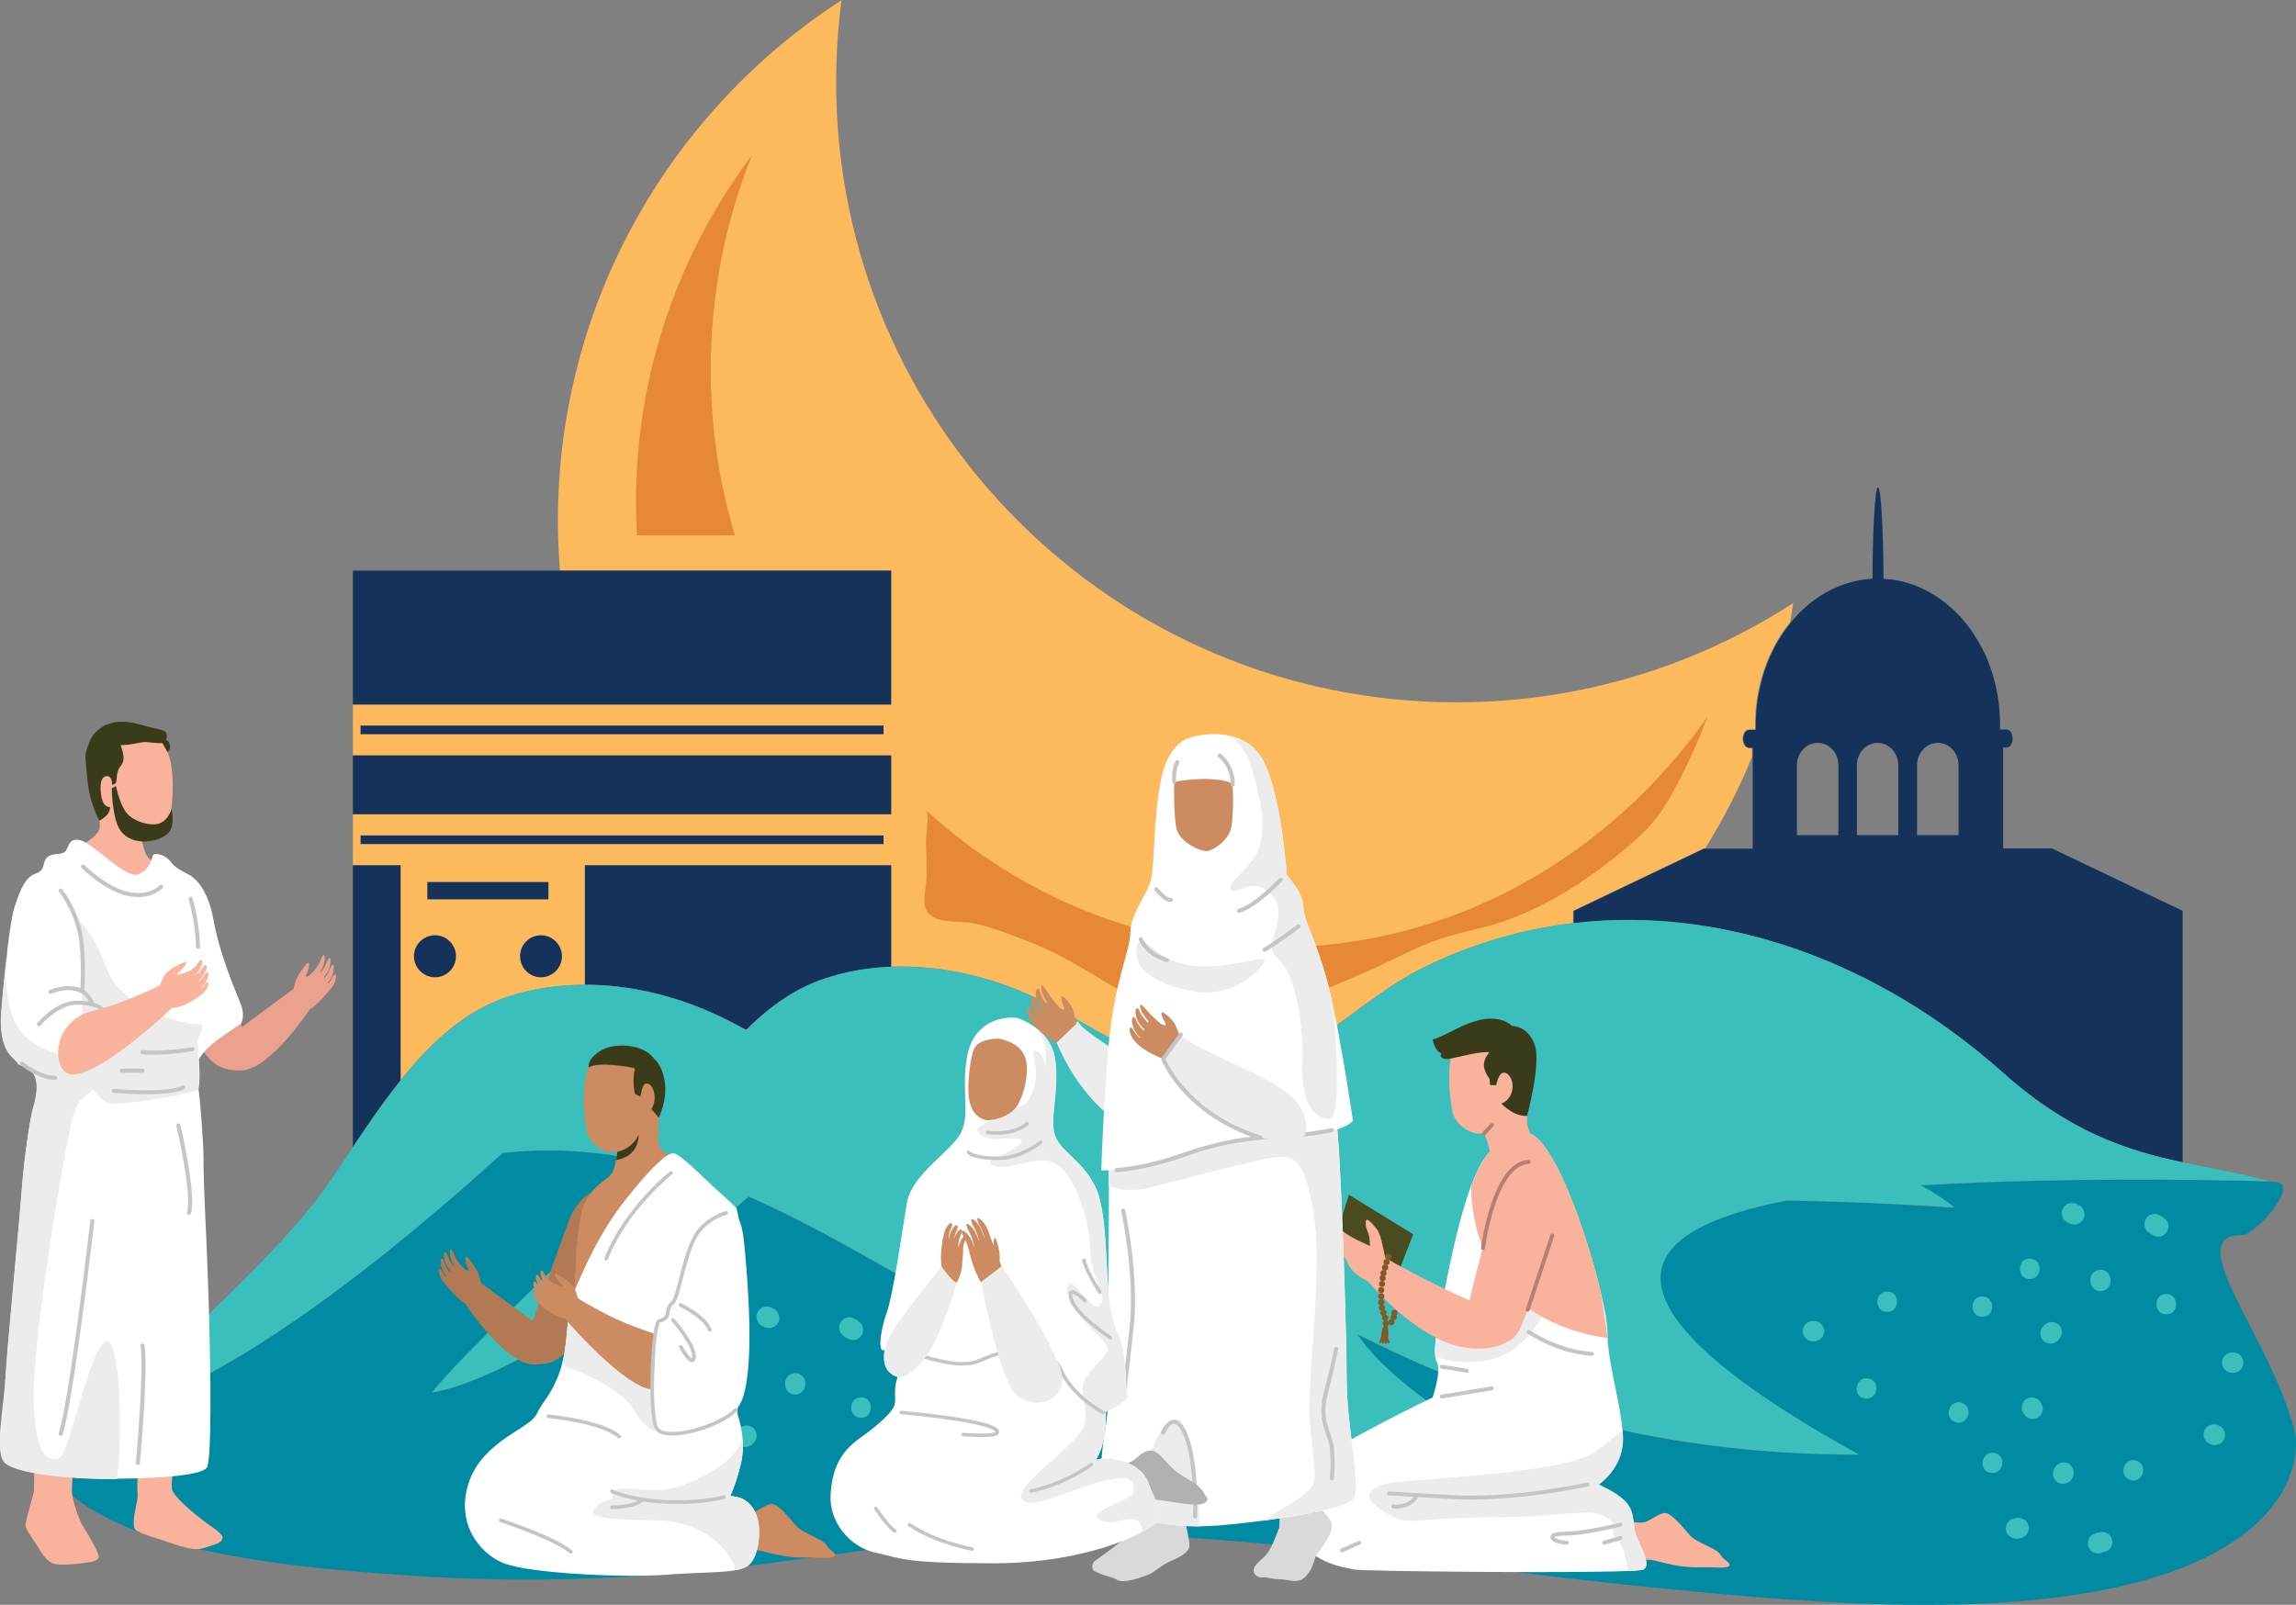 <?xml version="1.0" encoding="UTF-8"?>
<svg id="Layer_1" data-name="Layer 1" xmlns="http://www.w3.org/2000/svg" viewBox="0 0 169.89 118.77">
  <rect x="0" y="0" width="169.89" height="118.77" fill="#808080" stroke="none"/>
  <defs>
    <style>
      .cls-1 {
        fill: #cc8b60;
      }

      .cls-1, .cls-2, .cls-3, .cls-4, .cls-5, .cls-6, .cls-7, .cls-8, .cls-9, .cls-10, .cls-11, .cls-12, .cls-13, .cls-14, .cls-15, .cls-16 {
        stroke-width: 0px;
      }

      .cls-2 {
        fill: #f9b29b;
      }

      .cls-3 {
        fill: #4a4c20;
      }

      .cls-4 {
        fill: #825b24;
      }

      .cls-17 {
        stroke-width: .27px;
      }

      .cls-17, .cls-18, .cls-19, .cls-20, .cls-21 {
        fill: none;
        stroke-linecap: round;
        stroke-linejoin: round;
      }

      .cls-17, .cls-19, .cls-20, .cls-21 {
        stroke: #c5c5c4;
      }

      .cls-5 {
        fill: #fcba5d;
      }

      .cls-6 {
        fill: #008ba3;
      }

      .cls-7 {
        fill: #ececec;
      }

      .cls-18 {
        stroke: #b77e72;
      }

      .cls-18, .cls-20 {
        stroke-width: .29px;
      }

      .cls-8 {
        fill: #e68934;
      }

      .cls-19 {
        stroke-width: .26px;
      }

      .cls-9 {
        fill: #fff;
      }

      .cls-10 {
        fill: #3abfbd;
      }

      .cls-11 {
        fill: #15335a;
      }

      .cls-12 {
        fill: #b2b1b0;
      }

      .cls-21 {
        stroke-width: .3px;
      }

      .cls-13 {
        fill: #eaa28f;
      }

      .cls-14 {
        fill: #b27a54;
      }

      .cls-15 {
        fill: #3a3b18;
      }

      .cls-16 {
        fill: #dad9d9;
      }
    </style>
  </defs>
  <g>
    <g>
      <path class="cls-5" d="M29.64,79.95c2.26-2.82,4.77-5.15,7.95-6.19,1.83-.6,3.75-.88,5.69-.87v-8.85h22.66v7.51c3.65-.14,7.4.73,10.73,2.32,4.87,2.31,9.2,6.06,14.58,5.51,5.3-.53,9.17-5.33,13.97-7.72,3.62-1.8,7.38-2.89,11.18-3.34v-.91l9.65-4.61h.12c1.34-2.15,2.5-4.41,3.47-6.77v-.69h-.25c-.25,0-.45-.3-.45-.67s.2-.67.45-.67h.48c0-.13,0-.25,0-.38,0-.19,0-.38.01-.56v-.11c.03-.53.09-1.05.18-1.56h0c.14-.8.36-1.57.64-2.29.18-.45.38-.89.6-1.31h0c.06-.12.13-.23.19-.35h0s0,0,0,0c.23-.39.48-.77.76-1.12l.02-.03c.06-.08.13-.16.19-.24.08-.47.16-.94.22-1.41-7.17,4.64-15.73,7.34-24.91,7.34-25.35,0-45.9-20.55-45.9-45.9,0-2.06.14-4.08.4-6.07-12.63,8.18-20.99,22.39-20.99,38.56,0,1.24.06,2.46.16,3.67h24.49v9.9H26.11v3.77h39.83v4.35H26.11v3.78h3.53v15.92Z"/>
      <g>
        <path class="cls-11" d="M26.11,84.89c1.14-1.71,2.3-3.4,3.53-4.93v-15.92h-3.53v20.85Z"/>
        <polygon class="cls-11" points="26.11 42.23 26.11 52.14 65.94 52.14 65.94 42.23 41.46 42.23 26.11 42.23"/>
        <rect class="cls-11" x="26.11" y="55.91" width="39.83" height="4.35"/>
        <path class="cls-11" d="M43.28,72.88c3.4,0,6.85.86,9.94,2.33.68.32,1.33.67,1.98,1.02,1.72-1.72,3.62-3.09,5.85-3.82,1.58-.52,3.23-.8,4.89-.86v-7.51h-22.66v8.85Z"/>
        <path class="cls-11" d="M151.81,62.79h-3.59v-7.46h.25c.25,0,.45-.3.45-.67s-.2-.67-.45-.67h-.48c0-.13,0-.25,0-.38,0-.24,0-.48-.02-.72-.07-1.3-.34-2.54-.76-3.67h0c-.17-.47-.37-.91-.6-1.34h0c-.21-.39-.44-.77-.68-1.13h0c-.55-.8-1.19-1.49-1.91-2.07h0c-.7-.57-1.46-1.01-2.27-1.33h0l-.07-.03h0c-.09-.03-.18-.07-.27-.1h-.03c-.15-.06-.3-.1-.46-.14l-.12-.03c-.07-.02-.14-.03-.2-.05-.08-.02-.16-.03-.24-.05-.06-.01-.12-.02-.17-.03-.1-.02-.21-.03-.31-.04h-.12c-.13-.03-.26-.04-.39-.05-.02-3.78-.19-6.76-.41-6.76s-.39,2.98-.41,6.76c-.14,0-.27.02-.4.03l-.14.02c-.09.01-.17.02-.26.04-.06,0-.12.02-.17.03-.07.01-.14.03-.21.04-.06.01-.13.03-.19.04l-.11.03c-.17.04-.34.09-.51.15l-.07.02c-.09.03-.19.07-.28.1l-.07.03c-.1.04-.19.08-.29.12h0c-.52.23-1.03.51-1.5.85h0c-.43.3-.83.65-1.21,1.03l-.02.02c-.09.09-.17.18-.25.27l-.04.04c-.08.09-.16.18-.24.28l-.03.04s-.03.04-.04.05c-.07.08-.13.16-.19.24l-.02.03c-.27.35-.52.73-.76,1.12h0c-.07.12-.13.23-.19.35h0c-.23.42-.43.85-.6,1.31-.28.72-.49,1.49-.64,2.29h0c-.09.51-.15,1.03-.18,1.56v.11c-.02.19-.02.37-.02.56,0,.13,0,.25,0,.38h-.48c-.25,0-.45.3-.45.67s.2.67.45.67h.25v7.46h-3.6l-9.65,4.61v.91c11.16-1.32,22.64,2.92,31.75,11.04,4.98,4.44,9.16,5.77,13.31,6.66v-18.62l-9.65-4.61ZM136.03,61.81h-3.07v-5.17c0-.92.69-1.66,1.54-1.66s1.53.74,1.53,1.66v5.17ZM140.47,61.81h-3.07v-5.17c0-.92.69-1.66,1.53-1.66s1.53.74,1.53,1.66v5.17ZM144.92,61.81h-3.07v-5.17c0-.92.69-1.66,1.54-1.66s1.53.74,1.53,1.66v5.17Z"/>
      </g>
      <path class="cls-6" d="M165.97,91.41c.79.02,4.39-3.84,2.36-3.94-.09,0-.18-.01-.27-.02,0,0,0,0,0,0,0,0-13.68-.45-25.99.29.84.43,1.68.96,2.53,1.65,0,0-5.36-.4-12.39-.53-11.1,2.12-15.62,7.22,5.31,18.81-16.02,0-27.53-4.11-37.13-8.93,1.77,2.67,6.02,6.04,13.67,10.28-29.38.01-43.61-13.85-58.66-20.45-16.63,14.04-23.44,14.48-23.44,14.48,4.17-4.99,12.21-11.52,15.9-16.98l.04-.06c-3.37-.78-6.89-1.08-10.72-.67-20.45,18.54-28.67,19.07-28.67,19.07.38-.45.79-.92,1.23-1.39-.03.01-.06.03-.09.04-2.43,1.02-7.37,2.65-6.28,5.18,1.12,2.6,4.77,4.49,8.05,5.52,5.9,1.84,12.73,2.43,19.07,2.86,8.91.61,17.73.22,26.52-.94,8.38-1.11,16.53-2.45,25.11-2.17,13.21.43,26.32,2.57,39.39,3.9,6.9.7,13.94,1.36,20.93,1.37,26.94,0,27.93-10.51,27.34-12.88-1.73-6.92-8.61-14.61-3.81-14.49Z"/>
      <path class="cls-10" d="M168.07,87.46s0,0,0,0c-2.26-.62-4.42-.97-6.59-1.44-4.15-.9-8.33-2.22-13.31-6.66-9.11-8.13-20.59-12.36-31.75-11.04-3.8.45-7.56,1.54-11.18,3.34-4.8,2.39-8.67,7.18-13.97,7.72-5.38.54-9.71-3.2-14.58-5.51-3.33-1.58-7.08-2.46-10.73-2.32-1.67.06-3.32.34-4.89.86-2.23.73-4.13,2.1-5.85,3.82-.65-.35-1.3-.7-1.98-1.02-3.09-1.47-6.54-2.33-9.94-2.33-1.94,0-3.86.27-5.69.87-3.17,1.05-5.69,3.37-7.95,6.19-1.23,1.54-2.39,3.22-3.53,4.93-.57.85-1.13,1.7-1.7,2.54-3.35,4.98-10.3,10.82-14.67,15.59-.43.47-.85.94-1.23,1.39,0,0,8.23-.53,28.67-19.07,3.83-.41,7.36-.11,10.72.67l-.04.06c-3.68,5.47-11.73,11.99-15.9,16.98,0,0,6.81-.44,23.44-14.48,15.04,6.6,29.27,20.46,58.66,20.45-7.65-4.24-11.9-7.61-13.67-10.28,9.6,4.82,21.11,8.94,37.13,8.93-20.93-11.58-16.41-16.68-5.31-18.81,7.03.12,12.39.53,12.39.53-.85-.69-1.69-1.22-2.53-1.65,12.31-.73,25.99-.29,25.99-.29Z"/>
    </g>
    <path class="cls-8" d="M54.38,39.62c-1.16-3.88-1.79-7.98-1.79-12.24,0-5.62,1.08-10.98,3.05-15.89-5.38,7.15-8.58,16.04-8.58,25.68,0,.82.03,1.64.07,2.45h7.24Z"/>
    <path class="cls-8" d="M94.39,70.14c-9.87,0-18.89-3.83-25.86-10.16.24.22-.03,2.05-.02,2.35.02.87.08,1.73.05,2.6-.02.66-.29,1.65-.08,2.28.42,1.26,2.48.9,3.5,1.11,1.46.3,2.92.9,4.32,1.44,1.65.64,3.24,1.57,4.77,2.48,3.33,2,6.49,3.98,10.44,3.07,3.39-.78,7-2.21,10.2-3.66,1.64-.75,3.23-1.63,4.94-2.19,1.59-.52,3.23-.77,4.81-1.34,3.33-1.21,6.33-3.19,9.07-5.53,1.45-1.23,2.31-2.22,3.22-3.9.99-1.81,1.86-3.68,2.59-5.63-7.3,10.36-18.89,17.06-31.95,17.06Z"/>
    <path class="cls-11" d="M41.58,70.77c0,.86-.7,1.56-1.55,1.56s-1.55-.7-1.55-1.56.7-1.55,1.55-1.55,1.55.7,1.55,1.55Z"/>
    <path class="cls-11" d="M33.74,70.77c0,.86-.7,1.56-1.55,1.56s-1.56-.7-1.56-1.56.7-1.55,1.56-1.55,1.55.7,1.55,1.55Z"/>
    <rect class="cls-11" x="31.62" y="65.28" width="8.96" height="1.28"/>
    <rect class="cls-11" x="26.68" y="61.83" width="38.7" height=".64"/>
    <rect class="cls-11" x="26.68" y="53.7" width="38.7" height=".64"/>
    <path class="cls-10" d="M150.19,94.66c.97,0,.97-1.51,0-1.51s-.97,1.51,0,1.51Z"/>
    <path class="cls-10" d="M155.42,95.56c.41,0,.75-.34.75-.75v-.09c0-.41-.34-.75-.75-.75s-.75.34-.75.75v.09c0,.41.34.75.75.75Z"/>
    <path class="cls-10" d="M152.35,99.13c.29-.29.29-.77,0-1.07-.29-.29-.77-.29-1.07,0l-.09.09c-.29.29-.29.78,0,1.07.29.29.78.29,1.07,0l.09-.09Z"/>
    <path class="cls-10" d="M139.64,95.59c-.97,0-.97,1.51,0,1.51s.97-1.51,0-1.51Z"/>
    <path class="cls-10" d="M146.68,95.95c-.97,0-.97,1.51,0,1.51s.97-1.51,0-1.51Z"/>
    <path class="cls-10" d="M160.29,95.77c-.97,0-.97,1.51,0,1.51s.97-1.51,0-1.51Z"/>
    <path class="cls-10" d="M165.25,100.1h-.09c-.41,0-.75.34-.75.75s.34.75.75.75h.09c.41,0,.75-.34.75-.75s-.34-.75-.75-.75Z"/>
    <path class="cls-10" d="M160.23,91.3c.28-.27.31-.8,0-1.06-.07-.06-.15-.12-.23-.18-.05-.03-.2-.14-.04,0-.31-.27-.76-.31-1.07,0-.27.27-.31.8,0,1.07.07.06.15.12.23.18.05.03.2.14.04,0,.31.27.76.31,1.06,0Z"/>
    <path class="cls-10" d="M153.78,89.18c-.08-.06-.17-.1-.27-.12-.21-.03-.39-.04-.58.08-.17.1-.29.26-.35.45-.09.33.09.79.44.9.08.06.17.1.27.12.21.03.39.04.58-.08.17-.1.29-.26.35-.45.09-.33-.09-.79-.44-.9Z"/>
    <path class="cls-10" d="M76.9,105.43h-.09c-.41,0-.75.34-.75.75s.34.75.75.75h.09c.41,0,.75-.34.75-.75s-.34-.75-.75-.75Z"/>
    <path class="cls-10" d="M53.61,100.81c-.97,0-.97,1.51,0,1.51s.97-1.51,0-1.51Z"/>
    <path class="cls-10" d="M58.84,101.62c-.41,0-.75.34-.75.75v.09c0,.41.34.75.75.75s.75-.34.75-.75v-.09c0-.41-.34-.75-.75-.75Z"/>
    <path class="cls-10" d="M54.7,105.72l-.09.09c-.29.29-.29.78,0,1.07.29.29.78.29,1.07,0l.09-.09c.29-.29.29-.77,0-1.07s-.78-.29-1.07,0Z"/>
    <path class="cls-10" d="M43.06,103.24c-.97,0-.97,1.51,0,1.51s.97-1.51,0-1.51Z"/>
    <path class="cls-10" d="M50.09,103.6c-.97,0-.97,1.51,0,1.51s.97-1.51,0-1.51Z"/>
    <path class="cls-10" d="M63.71,103.42c-.97,0-.97,1.51,0,1.51s.97-1.51,0-1.51Z"/>
    <path class="cls-10" d="M68.67,107.75h-.09c-.41,0-.75.34-.75.75s.34.75.75.75h.09c.41,0,.75-.34.75-.75s-.34-.75-.75-.75Z"/>
    <path class="cls-10" d="M63.65,98.95c.28-.27.31-.8,0-1.06-.07-.06-.15-.12-.23-.18-.05-.03-.2-.14-.04,0-.31-.27-.76-.31-1.07,0-.28.28-.31.8,0,1.07.07.06.15.12.23.18.04.03.2.14.04,0,.31.27.76.31,1.06,0Z"/>
    <path class="cls-10" d="M57.2,96.84c-.08-.06-.17-.1-.27-.12-.21-.03-.39-.04-.58.08-.17.1-.29.26-.35.45-.09.33.09.79.44.9.08.06.17.1.27.12.21.03.39.04.58-.08.17-.1.29-.26.35-.45.09-.33-.09-.79-.44-.9Z"/>
    <path class="cls-10" d="M134.23,97.77h-.09c-.41,0-.75.34-.75.75s.34.75.75.75h.09c.41,0,.75-.34.75-.75s-.34-.75-.75-.75Z"/>
    <path class="cls-10" d="M147.66,107.55c-.93-.29-1.38,1.14-.46,1.44.93.29,1.38-1.14.46-1.44Z"/>
    <path class="cls-10" d="M152.92,108.27c-.39-.12-.82.1-.95.49l-.03.09c-.12.39.1.82.49.94.39.12.82-.1.95-.49l.03-.09c.12-.39-.1-.82-.49-.95Z"/>
    <path class="cls-10" d="M151.01,103.82c-.19-.36-.65-.51-1.01-.32-.37.19-.51.65-.32,1.01l.06.11c.19.36.65.51,1.01.32.36-.19.51-.65.32-1.01l-.06-.11Z"/>
    <path class="cls-10" d="M138.34,102.04c-.93-.29-1.38,1.14-.46,1.44.93.29,1.38-1.14.46-1.44Z"/>
    <path class="cls-10" d="M145.15,103.82c-.93-.29-1.38,1.14-.45,1.44.93.29,1.38-1.14.45-1.44Z"/>
    <path class="cls-10" d="M158.08,108.1c-.93-.29-1.38,1.14-.45,1.44.92.29,1.38-1.14.45-1.44Z"/>
    <path class="cls-10" d="M164.11,105.48l-.08-.03c-.39-.12-.82.1-.95.49-.12.39.1.82.49.95l.09.03c.39.12.82-.1.95-.49.12-.39-.1-.82-.49-.95Z"/>
    <path class="cls-10" d="M155.2,113.46c.19-.08.01-.03-.04-.01-.09.03-.18.06-.27.1-.38.16-.5.67-.32,1.02.2.38.64.49,1.02.32-.19.08-.01.02.04,0,.09-.03.18-.06.27-.1.38-.16.5-.67.32-1.01-.2-.38-.64-.49-1.01-.32Z"/>
    <path class="cls-10" d="M149.4,112.34c-.1-.02-.2,0-.29.03-.37,0-.68.38-.69.73,0,.2.06.39.19.53.15.16.32.21.53.25.1.02.19,0,.29-.03.37,0,.68-.38.69-.73,0-.2-.06-.39-.19-.53-.15-.16-.32-.21-.53-.25Z"/>
    <path class="cls-10" d="M84.66,108.88l-.09-.03c-.39-.12-.82.1-.95.49-.12.39.1.82.49.95l.09.03c.39.12.82-.1.95-.49.12-.39-.1-.82-.49-.95Z"/>
  </g>
  <g>
    <path class="cls-1" d="M53.87,111.88c.07,0,1.28.18,1.69.11.42-.07,1.03-.64,1.52-.68.48-.04,1.32,1.03,1.83,1.61.51.57,1.96.97,2.22,1.41.26.44.68.55.68.77,0,.22-.66.22-1.28.18-.62-.04-1.54.09-2.84-.18-1.3-.26-1.36-.37-1.83-.37h-1.39s-.62-2.84-.62-2.84Z"/>
    <path class="cls-14" d="M32.5,93.88c.08-.02.17.1.3.37.05.09.12.2.19.29l.05-.07c-.08-.08-.21-.25-.31-.5-.14-.36-.15-.79-.06-.81.09-.02.17.13.28.43.07.19.22.41.32.55l.07-.1s-.23-.21-.37-.56c-.14-.36-.15-.79-.06-.81s.17.13.28.43c.08.22.28.5.37.62l.05-.07c-.07-.09-.15-.22-.21-.38-.14-.36-.15-.79-.06-.81.09-.02.17.13.28.43.11.3.43.69.43.69.16.17.36.37.39.39.06.04.36.22.17-.15-.2-.37-.21-.84-.09-.8.12.03.66.75.84,1.16.11.25.19.56.23.77l3.82,2.82s2.11-5.9,2.69-7.44c.57-1.54,1.63-2.06,1.63-2.06,0,0-.04,8.7-.83,10.15s-1.35,2.65-3.48,2.56c-2.12-.09-5.03-4.53-5.03-4.53-.58-.29-1.62-1.62-1.62-1.62h0c-.05-.06-.1-.14-.14-.22-.16-.32-.21-.71-.13-.74Z"/>
    <path class="cls-1" d="M49.34,85.41s-.56-.3-.63-.83.36-5.28-.5-6.14-2.18-1.06-3.83-.36c-1.65.69-1.16,4.69-.96,5.65.2.96,1.39,1.72,2.25,1.52,0,0-.1,1.35-.56,1.78-.46.43-1.28.79-1.91,2.15-.63,1.35-.7,6.77-.7,6.77,0,0,3.87-7.78,7.26-10.08.14-.1-.43-.45-.43-.45Z"/>
    <path class="cls-9" d="M37.35,115.72c1.88.73,8.85,1.06,11.89.83,2.35-.18,4.1-.14,5.19-.34.32-.06.58-.14.79-.25.92-.5,1.09-2.51.86-3.47-.23-.96-.73-1.32-1.06-1.52-.33-.2-.99-.26-.99-.26,0,0,.4-.76.79-2.38.15-.62.17-1.24.13-1.79-.06-.88-.28-1.59-.36-1.81-.13-.36.63-8.52.43-11.39-.2-2.87-.53-3.93-.53-3.93,0,0-.59-.59-1.49-1.39-.89-.79-2.77-2.74-3.21-2.67-.45.06-1.34.73-3.42,3.33-2.08,2.61-3.2,5.35-3.86,6.84-.21.47-.33,1.05-.41,1.69-.16,1.17-.19,2.53-.5,3.7-.04.18-.1.35-.15.52-.66,1.88-1.25,2.18-1.75,3.24-.49,1.06-3.93,1.95-4.99,4.99-1.05,3.04.76,5.35,2.64,6.07Z"/>
    <path class="cls-7" d="M41.6,100.91c.18.17.4.31.65.39,1.44.48,3.96,1.72,4.8,3.26.84,1.54,2.16,1.57,2.16,1.57-1.01-.76-.94-4.21-.94-4.21l-6.17-4.71c-.16,1.17-.19,2.53-.5,3.7Z"/>
    <path class="cls-1" d="M39.78,96.39c-.18-.22-.34-.52-.35-.7,0-.24.14-.2.26.06.05.1.14.2.23.28v-.03c-.23-.25-.46-.74-.45-.99,0-.27.18-.22.3.09.06.16.22.33.35.46v-.03c-.24-.25-.48-.76-.47-1.01,0-.27.18-.22.3.09.06.16.23.34.38.48v-.03c-.19-.27-.35-.65-.34-.86,0-.27.18-.22.3.09.07.18.26.37.41.51.1.07.24.16.45.26.5.23.62.22.32-.08-.3-.3-.48-.72-.34-.7.13.02,1.15.62,1.36,1.04.12.23.21.54.27.76.27.18.86.54,2.11,1.19,1.9.99,4.4,1.7,4.4,1.7,0,0,.77,4.53-1.5,3.76-1.96-.67-5.17-4.21-6.02-5.19-.02,0-.04,0-.05,0-.74-.12-1.46-.72-1.76-1.01-.05-.04-.1-.09-.15-.15,0,0,0,0,0,0h0Z"/>
    <path class="cls-7" d="M48.63,112.52c3.41.07,5.42,2.19,5.8,3.69.32-.06.58-.14.79-.25.92-.5,1.09-2.51.86-3.47-.23-.96-.73-1.32-1.06-1.52-.33-.2-.99-.26-.99-.26,0,0,.4-.76.79-2.38.15-.62.17-1.24.13-1.79-.29.72-.92,1.56-2.22,2.33-3.08,1.81-4.62,1.41-5.94,1.32-1.32-.09-1.64.21-1.5.59.14.38-.57.05-1.23.79-.66.74.39.87,4.58.96Z"/>
    <path class="cls-17" d="M53.56,110.8s-1.51.46-4.17.36-4.11-.79-4.11-.79"/>
    <path class="cls-17" d="M45.28,111.56s1.7,0,2.25-.58"/>
    <path class="cls-17" d="M37.05,112.52s4.01,1.32,5.19,2.33"/>
    <path class="cls-17" d="M40.58,104.82s3.92.36,5.24,1.5"/>
    <path class="cls-17" d="M49.65,86.81s-3.35,2.65-4.8,6.35"/>
    <path class="cls-9" d="M54.06,89.77s-1.92.4-3.04,2.38-1.02,3.67-1.24,4.26-.28.63-.28,1.02-.53.17-.83.4c-.3.23-.4,7.53-.13,8.25.26.73,4.74-.33,6.03-1.88,1.3-1.55.84-8.12.64-10.57-.2-2.44-.3-3.7-1.16-3.86Z"/>
    <path class="cls-17" d="M53.74,89.77s-1.49.35-2.3,1.75c-.81,1.4-1.28,4.65-1.66,4.89-.38.24-.39.92-.39.92,0,0-.13.34-.61.43-.48.09-.79,6.92-.19,7.95s4.64-.09,5.84-1.36"/>
    <path class="cls-17" d="M49.79,97.69s1.63,1.85,1.56,2.73c-.07.88-.97-.73-.97-.73"/>
    <path class="cls-17" d="M50.35,96.58s1.8.85,2.16,1.84"/>
    <path class="cls-15" d="M48.41,78.38s.58.38.78,1.7-.44,2.64-.44,2.64l-.55-.63s.31-.45.23-1.04c-.08-.59-.33-.89-.63-.86-.3.03-.41.97-.41.97l-.41-.2s-.23-.96,0-1.88c0,0-.33-.15-1.69-.26-1.36-.12-1.72.18-1.72.18,0,0-.18-.54.81-1.2s3.22-.59,4.04.58Z"/>
    <path class="cls-15" d="M47.25,83.98s-.34.97-1.57,1.27l-.08.6s1.64-.16,1.66-1.87Z"/>
  </g>
  <g>
    <path class="cls-2" d="M12.89,107.81s-.23,1.88-.17,2.38c.07.5,1.29,1.53,2.11,2.19.83.65,1.22.82,1.52,1.18.3.36-.07.63-.4.73-.33.1-.93.36-1.37.36s-1.06-.13-1.88-.43c-.81-.3-2.23-.66-2.66-.99-.43-.33.21-2.27.15-2.62s0-1.74,0-1.74l2.69-1.06Z"/>
    <path class="cls-2" d="M5.45,107.68s-.13,2.15-.13,2.71.53,2.15.83,2.58c.3.43,1.22,2.05,1.16,2.28-.07.23-.43.33-.63.36-.2.03-1.65.26-2.48.17-.83-.1-1.22-1.09-1.59-1.59-.36-.5-.73-1.12-.73-1.32,0-.2.63-2.45.63-2.45l.03-2.35,2.91-.4Z"/>
    <path class="cls-13" d="M24.81,72.12c-.08-.02-.17.1-.3.37-.05.09-.12.2-.19.29l-.05-.07c.08-.08.21-.25.31-.5.14-.36.15-.79.06-.81-.09-.02-.17.13-.28.43-.07.19-.22.41-.32.55l-.07-.1s.23-.21.37-.56c.14-.36.15-.79.06-.81-.09-.02-.17.13-.28.43-.08.22-.28.5-.37.62l-.05-.07c.07-.09.15-.22.21-.38.14-.36.15-.79.06-.81-.09-.02-.17.13-.28.43-.11.3-.43.69-.43.69-.16.17-.36.37-.39.39-.06.04-.37.22-.17-.15.2-.37.21-.84.09-.8-.12.03-.66.75-.84,1.16-.11.25-.19.56-.23.77l-3.82,2.82s-2.11-5.9-2.69-7.45c-.57-1.54-1.63-2.06-1.63-2.06,0,0,.04,8.71.83,10.16.79,1.45,1.35,2.65,3.48,2.56s5.04-4.53,5.04-4.53c.58-.29,1.63-1.62,1.63-1.62h0c.05-.06.1-.14.14-.22.16-.32.21-.71.13-.74Z"/>
    <path class="cls-9" d="M14.25,64.94s1.1.6,1.56,3.2c.47,2.6,1.66,5.29,2.01,6.19s0,1.45,0,1.45c0,0-.6.36-1.71,1.17-1.11.8-1.41,1.5-1.41,1.5,0,0-.98-12.93-.45-13.52Z"/>
    <path class="cls-2" d="M6.34,62.37s1-.59,1.04-1.12c.05-.53-.54-5.27.28-6.16.83-.89,2.14-1.13,3.82-.49,1.67.64,1.32,4.65,1.15,5.61-.17.96-1.33,1.76-2.19,1.6,0,0,.15,1.35.62,1.76.48.41,1.31.75,1.98,2.08.68,1.33.93,6.75.93,6.75,0,0-11.09,1.26-11.09-2.84,0-2.73,3.45-7.18,3.45-7.18Z"/>
    <path class="cls-9" d="M.4,108.27c.86.73,4.43,1.19,8,1.17.09,0,.18,0,.27,0,3.45-.03,6.33-.27,6.65-.85.33-.6.31-6.52.09-13.22-.16-4.79-.35-7.14-.35-9.65,0-1.18-.27-4.55-.37-5.1.24-1.56-.19-3.34.02-3.78.07-.14.19-.44.32-.83.29-.85.66-2.11.78-2.9.18-1.15-.93-6.72-1.19-7.53-.27-.81-.64-.81-.84-.95-.2-.13-.79-.35-1.14-.84-.35-.48-1.13-.74-1.34-.48,0,0-.19,1.13-1.12,1.41-.93.29-3.27-2.29-4.22-2.53-.95-.24-.84.6-1.17.86-.33.26-.84.02-1.28.39-.44.38-.07.93-.86,1.21-.79.29-1.14,1.14-1.59,2.53-.16.5-.33,1.63-.49,2.89,0,0-.02.11-.04.31,0,.03,0,.05,0,.08,0,.03,0,.06,0,.09-.25,2.11-.44,4.43-.45,4.81-.06,2.74,1.13,2.94,1.26,3.36.08.26,2.08,0,1.13,3.25-.2.57-.66,3.59-.83,5.88-.27,3.57-1.15,12.29-1.22,14.21-.06,1.92-.86,5.48,0,6.21Z"/>
    <path class="cls-7" d="M.4,102.07c.07-1.92.95-10.64,1.22-14.21.17-2.29.64-5.31.83-5.88.96-3.25-1.04-2.99-1.13-3.25-.13-.42-1.32-.61-1.26-3.36,0-.38.2-2.7.45-4.81-.11,1.18-.26,4.29,1.1,5.87,1.22,1.43,3.15,1.67,4.31,1.93.15-2.58.42-8.87-.4-10.59,0,0,1.37,1.06,2.38,3.94,1.01,2.87,5.73,4.18,6.74,4.09.15-.01.27.07.36.23-.13.39-.25.69-.32.83-.22.43.22,2.21-.02,3.78-.66.36-6.19,1.3-6.76.97-.24-.14-.66-.55-1.05-.97,0,.01-.02.02-.03.03-.76.8-1.07.34-1.64,2.91-.57,2.58-2.75,15.27-2.68,19.96.07,4.69,1.32,4.69,1.98,4.3.66-.4,2.2-8.26,3.41-8.59.92-.25,1.26,6.37.76,10.22-.09,0-.18,0-.27,0-3.57.02-7.14-.44-8-1.17-.86-.73-.06-4.29,0-6.21Z"/>
    <path class="cls-15" d="M12.02,54.98s0,.05-.59,0c-.59-.05-.59-.12-1.27.02-.68.14-.96.14-1.24.14,0,0,.3.73.2,1.16s-.31.38-.43.89.05.84-.4.89c0,0,.05-.64-.39-.64s-.55.69-.39,1.55c.17.86.64.73.64.73,0,0,0,.36-.26.63-.26.26-.54.39-.54.39,0,0-.62-1.19-.79-2.33-.17-1.14-.16-1.64-.23-2.2s.25-1.17.25-1.17c0,0,.13-.68.94-1.21.81-.53,1.82-.51,2.94-.18,1.12.33,1.7.33,1.83.58.13.25,0,.5,0,.5,0,0,.3.2.3.5,0,.3-.19.44-.19.44l-.39-.68Z"/>
    <path class="cls-15" d="M12.69,59.85s.28,1.11-.16,1.7-1.7.93-2.68.6c-.97-.33-1.27-1.12-1.44-2.21-.17-1.09-.13-1.62-.13-1.62,0,0,.18-.05.3-.15,0,0,.23,1.16.68,1.85.45.69,1.51,1.03,2.2.99.94-.05,1.24-1.15,1.24-1.15Z"/>
    <path class="cls-2" d="M14.98,73.57c.22-.21.41-.52.44-.7.03-.25-.13-.22-.29.03-.06.1-.17.19-.28.28v-.03c.27-.24.57-.74.58-1,.02-.29-.17-.25-.33.06-.08.16-.26.32-.42.45v-.03c.28-.24.59-.75.61-1.02.02-.29-.17-.25-.33.06-.08.17-.28.34-.45.47v-.03c.23-.26.44-.65.45-.87.02-.29-.17-.25-.33.06-.09.18-.31.37-.49.49-.11.06-.27.14-.51.22-.55.19-.68.17-.33-.12s.58-.71.44-.7c-.14,0-1.28.54-1.55.96-.15.23-.27.55-.36.78-.3.16-.97.48-2.36,1.05-.9.37-1.91.66-2.78.89-1.57.41-2.63,1.95-2.34,3.55.14.74.54,1.27,1.47,1.05,2.14-.5,5.91-3.93,6.92-4.88.02,0,.04,0,.06,0,.8-.05,1.62-.62,1.97-.89.06-.04.12-.08.18-.14,0,0,0,0,0,0h0Z"/>
    <path class="cls-21" d="M7.5,74.65s-.37-.44-1.82-.44-2.8,1.59-2.8,1.59"/>
    <path class="cls-21" d="M6.83,74.33s-.19-.85-1.15-1.12c-.96-.26-1.95.2-1.95.2"/>
    <path class="cls-21" d="M4.49,65.91s1.06,1.35,1.42,3.11.18,4.37.18,4.37"/>
    <path class="cls-21" d="M1.61,78.72s1.32,1.05,2.46,1.05"/>
    <path class="cls-21" d="M13.56,80.47s-.82.62-5.13.26"/>
    <path class="cls-21" d="M14.25,77.65s-2.17.37-3.7.22"/>
    <line class="cls-21" x1="10.55" y1="79.24" x2="9.01" y2="79.24"/>
    <path class="cls-21" d="M11.92,65.63s-.8.88-2.45.53-3.33-2.03-3.33-2.03"/>
    <path class="cls-21" d="M14.1,66.52s.53,1.74.55,3.56"/>
    <path class="cls-21" d="M6.83,90.37s-1.52,13.21-2.34,15.75"/>
    <path class="cls-21" d="M10.2,108.27s.62-6.56.35-8.68"/>
    <path class="cls-21" d="M13.2,83.29s1.21,5.19.78,6.47"/>
  </g>
  <g>
    <path class="cls-2" d="M119.91,112.56c.07,0,1.3.18,1.72.11.42-.07,1.05-.65,1.54-.69.49-.04,1.34,1.05,1.86,1.63.51.58,1.99.98,2.26,1.43.27.45.69.56.69.78s-.67.22-1.3.18c-.63-.04-1.56.09-2.88-.18s-1.39-.38-1.86-.38h-1.41l-.63-2.88Z"/>
    <path class="cls-3" d="M98.96,91.13l.85-2.71,4.76,2.93-.93,2.38s-3.25-1.06-4.68-2.6Z"/>
    <path class="cls-2" d="M109.82,83.87s.57,1.36.43,1.86l3.31-1.05c-.13-.14-.53-1.28-.56-1.5-.07-.55.38-5.53-.52-6.43-.9-.9-2.28-1.11-4.01-.38-1.73.73-1.21,4.91-1,5.91.21,1,1.45,1.8,2.35,1.59Z"/>
    <path class="cls-15" d="M111.87,75.93s-.44-.54-1.58-.54-2.37.68-3.21,1.1c-.83.42-1.08.44-1.08.44,0,0,.18.9.66,1.03l-.07.2s.13.31.74.19c.6-.12,2.23-.56,2.87-.47,0,0-.4.44-.4.94s.42,1.03.42,1.03l.04.46h.46s.13-.9.55-.92c.42-.02.81.73.59,1.44-.22.71-.77.84-.77.84,0,0,.88.97,1.9.92,0,0,1.07-3.89.56-5.29-.51-1.41-1.69-1.37-1.69-1.37Z"/>
    <path class="cls-9" d="M121.56,116.17c-.1.04-.5.08-1.11.1-4.32.18-19.44.02-20.15-.1-.8-.13-3.82-.6-4.23-2.86-.4-2.26.13-3.98,1.68-5.32,1.54-1.34,8.25-4.56,8.25-4.56,0,0,.67-1.95.33-2.6-.06-.12-.1-.25-.13-.42-.07-.41-.02-1,.14-1.97.13-.77.32-1.77.59-3.12.52-2.67,1.15-5.47,1.91-7.52.31-.83.64-1.54,1-2.06,1.23-1.8,3.37-1.84,3.37-1.84,1.87.71,4.22,7.47,5.23,11.71.32,1.33.5,2.41.5,2.98,0,.14,0,.29.01.44h0c.11,2.12.95,4.84,1.1,6.86.02.22.03.42.03.62,0,2.2-1.81,3.38-1.81,3.38,0,0,1.27.53,1.94,1.2.67.67.6,1.34.74,2.18.13.84,1.41,2.58.6,2.92Z"/>
    <path class="cls-7" d="M121.56,116.17c-.1.04-.5.08-1.11.1-.11-.82-.3-1.84-.76-2.27-.76-.71.22-1.16-.98-1.79-1.21-.63-3.04.09-8.58.09s-5.87.76-7.58-.33c-1.72-1.08-1.5-1.64-.23-2.1,1.27-.46,13.48-.66,15.81-2.49.99-.78,1.59-1.24,1.94-1.51.02.22.03.42.03.62,0,2.2-1.81,3.38-1.81,3.38,0,0,1.27.53,1.94,1.2.67.67.6,1.34.74,2.18.13.84,1.41,2.58.6,2.92Z"/>
    <path class="cls-7" d="M114.32,96.93s-1.3,3.39-4.59,3.79c-1.66.2-2.8-.03-3.52-.31-.07-.41-.02-1,.14-1.97.33.11.75.22,1.25.32,1.74.35,4.21-3.04,4.21-3.04l2.5,1.22Z"/>
    <path class="cls-20" d="M117.47,109.87s-5.43,1.2-10.06.93l-4.63-.27"/>
    <path class="cls-20" d="M103.1,111.49s1.03.17,1.65-.65"/>
    <path class="cls-20" d="M119.91,112.84s-2.68.67-4.16.67-.89.63.18.67"/>
    <line class="cls-20" x1="119.91" y1="113.82" x2="118.7" y2="114.18"/>
    <path class="cls-2" d="M112.38,86.23c-1.34.28-3.27,8.41-3.64,10.01-.08-.03-.15-.07-.23-.1-1.98-.85-5.89-2.9-5.97-3.06l-.08-.16s-.27-1.53-.54-1.89c-.27-.36-.58-.7-.74-.76-.16-.06-.19.44,0,.83.19.38.19,1.11.19,1.11,0,0-1.38-.58-1.93-1.03-.56-.44-.7-.56-.76-.28-.06.28.33.93.33.93,0,0-.02.38.31.76,0,0,.04.46.31.66,0,0,.08.38.47.81.39.42,1.11.76,1.11.76,0,0,2.68,3.24,5.7,4.49,2.81,1.16,5.14.1,5.44-.79.02.01.04.02.04.02,0,0,2.2-4.92,2.29-8.27.09-3.35-.8-4.34-2.29-4.02Z"/>
    <path class="cls-2" d="M118.96,99.02h0s-5.13-.44-7.86-4.15c-1.93-2.64-2.24-5.58-2.25-7.07.31-.83.66-1.53,1-2.06,1.42-2.24,3.37-1.84,3.37-1.84,1.87.71,4.22,7.47,5.23,11.71.31,1.93.5,3.34.51,3.42Z"/>
    <g>
      <g>
        <circle class="cls-4" cx="102.72" cy="93.02" r=".23"/>
        <circle class="cls-4" cx="102.6" cy="93.41" r=".23"/>
        <circle class="cls-4" cx="102.49" cy="93.81" r=".23"/>
        <path class="cls-4" d="M102.6,94.22c0,.13-.1.23-.23.23s-.23-.1-.23-.23.1-.23.23-.23.23.1.23.23Z"/>
        <path class="cls-4" d="M102.54,94.59c0,.13-.1.23-.23.23s-.23-.1-.23-.23.1-.23.23-.23.23.1.23.23Z"/>
        <path class="cls-4" d="M102.49,95.02c0,.13-.1.23-.23.23s-.23-.1-.23-.23.1-.23.23-.23.23.1.23.23Z"/>
        <circle class="cls-4" cx="102.2" cy="95.48" r=".23"/>
        <circle class="cls-4" cx="102.2" cy="95.94" r=".23"/>
        <circle class="cls-4" cx="102.2" cy="96.38" r=".23"/>
        <path class="cls-4" d="M102.49,96.78c0,.13-.1.23-.23.23s-.23-.1-.23-.23.1-.23.23-.23.23.1.23.23Z"/>
        <path class="cls-4" d="M102.6,97.16c0,.13-.1.23-.23.23s-.23-.1-.23-.23.1-.23.23-.23.23.1.23.23Z"/>
        <circle class="cls-4" cx="102.49" cy="97.53" r=".23"/>
        <circle class="cls-4" cx="102.54" cy="97.94" r=".23"/>
        <path class="cls-4" d="M103.18,97.85c0,.13-.1.23-.23.23s-.23-.1-.23-.23.1-.23.23-.23.23.1.23.23Z"/>
        <circle class="cls-4" cx="103.13" cy="97.48" r=".23"/>
        <path class="cls-4" d="M103.41,97.16c0,.13-.1.23-.23.23s-.23-.1-.23-.23.1-.23.23-.23.23.1.23.23Z"/>
      </g>
      <path class="cls-4" d="M102.49,98.06s-.15.1-.2.28c-.06.18-.1.62-.1.62l-.16.43h.16l.07-.15v.2h.11l.08-.18v.18h.2v-.21l.07.21.1-.06-.1-.33s.02-.29,0-.59c-.02-.31-.07-.4-.07-.4h-.16Z"/>
    </g>
    <line class="cls-20" x1="106.68" y1="103.36" x2="110.39" y2="102.75"/>
    <line class="cls-20" x1="106.68" y1="101.15" x2="108.54" y2="101.45"/>
    <path class="cls-20" d="M113.11,98.57s2.15,1.49,4.69,1.63"/>
    <line class="cls-20" x1="100.57" y1="114.18" x2="99.3" y2="114.75"/>
    <line class="cls-18" x1="114.86" y1="91.44" x2="113.04" y2="96.93"/>
    <path class="cls-18" d="M109.73,92.37s.8-6.25,3.38-6.38"/>
    <line class="cls-18" x1="110.39" y1="83.27" x2="109.82" y2="83.87"/>
  </g>
  <g>
    <path class="cls-7" d="M87.78,84.21s.85-1.73-1.24-3.6-6.27-4.02-6.8-5.04l-1.56,1.58s1.37,3.59,4.24,5.68c2.87,2.08,5.27,1.66,5.36,1.38Z"/>
    <path class="cls-1" d="M79.38,74.68c-.1-.28-.54-.8-.71-.92-.17-.12-.18.18-.01.61s.03.37-.15.28c-.18-.09-.71-.8-.71-.8h0c-.33-.43-.71-1.21-.75-.78-.03.38.35,1.01.46,1.17l-.08.11c-.06-.1-.14-.25-.27-.46-.25-.44-.17-.56-.29-.7-.07-.09-.31.04-.2.65.08.48.33.81.45.94l-.08.11c-.06-.1-.13-.22-.23-.39-.25-.44-.17-.56-.29-.7-.07-.09-.31.04-.2.65.08.43.27.73.4.89l-.03.04c-.05-.07-.12-.16-.2-.27-.26-.35-.2-.46-.31-.57-.07-.07-.26.06-.12.57.08.3.23.51.35.65h0s.55.76,1.77,1.41l1.47-1.4s-.16-.78-.26-1.07Z"/>
    <path class="cls-16" d="M84.69,111.9s-.42.98-1.16,1.68c-.74.69-2.14,1.68-2.48,1.92-.34.25-.22.63-.13.74s.96.4,1.34.51c.38.11.4.29.92.27s1.68-.36,2.19-.69c.51-.34.74-.58,1.27-.8.54-.22,1.05-.49,1.3-.87.25-.38-.25-1.56-.2-2.28.04-.71-3.04-.47-3.04-.47Z"/>
    <path class="cls-16" d="M94.66,113.04c-.09.16-.34,1.03-.74,1.7-.4.67-1.01.89-1.14,1.36-.13.47.42.71.65.65.22-.07.65.13,1.23.13s1.21.29,1.7,0c.49-.29.78-.96.92-1.47.13-.51.73-1,1.09-1.79.37-.79.13-1.09-.29-1.56-.42-.47-.65-.89-.65-.89l-2.7.13-.07,1.74Z"/>
    <path class="cls-9" d="M100.11,82.95c-.17.19-.41.35-.83.51,0,0,0,0,0,0-.09.04-.2.08-.32.12-1.17.39-3.41.84-7.95,1.71-5.15.99-7.88,1.25-8.96,1.32-.38.02-.56.02-.56.02h0c0-.24.15-4.68.54-9.25.4-4.69,1.61-7.04,1.61-8.38s1.27-2.82,1.54-3.95c.27-1.14.13-4.02.68-7.1.54-3.08,2.2-3.35,2.2-3.35.33-.14,1.71-.46,3.06-.11h0c.77.19,1.53.6,2.09,1.38,1.54,2.15,2.01,8.91,2.01,8.91,0,0,1.21,1.27,1.21,2.28s.94,2.41,1.81,5.7c.15.57.31,1.26.46,2,.73,3.49,1.41,8.19,1.41,8.19Z"/>
    <path class="cls-7" d="M84.41,71.52s.7,1.27,3.86,1.85c3.16.58,5.3-1.89,5.3-2.3s-2.71.7-5.26.41c-2.55-.29-3.41-1.97-3.9-1.81s-.36,1.44,0,1.85Z"/>
    <path class="cls-9" d="M100.11,110.96c-.5.55-3.22,1.13-6.45,1.56-1.12.15-2.3.28-3.47.38-.5.04-.99.06-1.46.07-2.16,0-4.03-.39-5.29-.81-1-.33-1.61-.68-1.69-.87-.2-.47-.54-2.01,0-5.29.53-3.28.2-4.49.27-12,.03-2.98.03-4.95.03-6.25,0-.46,0-.84,0-1.14t0,0c0-1-.02-1.24-.02-1.24,0,0,10.71-2.86,15.01-3.3h0c1.01-.1,1.66-.07,1.74.15h0c.06.18.12.65.18,1.33,0,.01,0,.02,0,.04.35,4.09.69,15.63.69,18.6,0,3.48,1.14,8.04.47,8.78Z"/>
    <path class="cls-7" d="M100.11,110.96c-.5.55-3.22,1.13-6.45,1.56.71-.75,3.26-1.77,3.53-2.75.33-1.19-.41-3.37-.29-6.49.12-3.12.49-6.25.53-9.9.04-3.66-.74-6.9-1.64-7.48-.91-.58-2.01-.16-4.15.33-2.14.49-4.07,1.03-6.49,1.65-1.47.37-2.51.13-3.11-.12,0-.46,0-.84,0-1.14-.38.02-.56.02-.56.02h0c.18,0,.37-.02.56-.03,4.17-.24,9.32-2.46,11.74-2.44,2.16.02,4.35-.43,5.17-.62.18-.04.29-.07.32-.08-.09.04-.2.08-.32.12.35,4.09.69,15.63.69,18.6,0,3.48,1.14,8.04.47,8.78Z"/>
    <path class="cls-7" d="M88.73,112.97c-2.16,0-4.03-.39-5.29-.81.55-1.72,1.68-4.9,2.37-6.12.95-1.69,1.65-.78,2.2.99.4,1.28.78,4,.72,5.95Z"/>
    <path class="cls-7" d="M98.77,82.21h0c-.09.39-.23.62-.43.61-.5-.02-.96-.26-1.31-.76h0c-.45-.65-.72-1.73-.66-3.3.12-2.79-.53-6.53-1.54-7.52-1.01-.99-.77-1.25-.43-2.47.34-1.22.33-2.22-.82-2.96s-2.18.53-2.51,0,1.81-1.77,2.16-3.24c.35-1.48.18-2.96-.56-5.54-.39-1.38-1.04-2.13-1.55-2.53.77.19,1.53.6,2.09,1.38,1.54,2.15,2.01,8.91,2.01,8.91,0,0,1.21,1.27,1.21,2.28s.94,2.41,1.81,5.7c.15.57.31,1.26.46,2,.17,2.82.39,6.12.07,7.45Z"/>
    <path class="cls-1" d="M86.88,57.87s-.06,2.46.18,3.48c.25,1.02,1.85,1.72,2.31,1.63.46-.09,1.35-.68,1.66-1.48s.18-3.26.18-3.45-1.69-.68-4.34-.18Z"/>
    <path class="cls-21" d="M94.76,65.11s-1.81,1.93-3.08,2.3"/>
    <path class="cls-21" d="M84.41,69.5s.37,1.07,1.93,1.56"/>
    <path class="cls-21" d="M85.56,65.81s.67.86,1.07.78"/>
    <path class="cls-21" d="M96.08,68.56s-1.52,1.15-2.51,1.73"/>
    <path class="cls-21" d="M82.6,86.6s2.01-.08,4.93-1.11c2.92-1.03,4.93-1.27,7.29-1.4,2.36-.12,3.72-.45,3.72-.45"/>
    <path class="cls-21" d="M98.87,99.83s-.25,1.27-.78,3.33c-.53,2.05.34,2.88.46,4.03.12,1.15,0,2.22,0,2.22"/>
    <path class="cls-21" d="M88.43,112.24s.16-3.94-.7-6.04c-.86-2.1-1.68-.16-1.68-.16"/>
    <path class="cls-21" d="M90.25,55.92s.95.66.97,2.14"/>
    <path class="cls-21" d="M86.88,57.87s-.07-.87.23-1.46"/>
    <path class="cls-21" d="M83.11,89.6s1.05,4.75.62,8.69c-.43,3.94-.62,5.18-.62,5.18"/>
    <path class="cls-7" d="M96.58,83.96s.6-1.84-1.75-3.38c-2.34-1.54-6.78-3.08-7.46-4.01l-1.31,1.79s1.87,3.36,5.01,5.01c3.14,1.65,5.45.88,5.51.59Z"/>
    <path class="cls-1" d="M86.9,75.74c-.14-.27-.65-.72-.84-.81-.19-.09-.15.21.08.61.23.4.08.36-.11.3-.2-.06-.82-.69-.82-.69h0c-.39-.37-.88-1.1-.85-.66.02.39.49.95.62,1.09l-.06.12c-.07-.09-.18-.22-.33-.42-.32-.4-.25-.53-.39-.65-.08-.08-.3.08-.11.67.15.47.44.75.58.87l-.06.12c-.07-.09-.16-.2-.28-.35-.32-.4-.25-.53-.39-.65-.08-.08-.3.08-.11.67.14.41.38.68.53.82l-.02.04c-.06-.06-.14-.14-.23-.24-.3-.31-.26-.43-.39-.52-.08-.06-.25.1-.03.58.13.28.31.47.44.59h0s.65.67,1.95,1.14l1.25-1.6s-.27-.75-.41-1.02Z"/>
    <path class="cls-21" d="M87.38,76.57l-1.31,1.79s1.55,4.05,7.2,5.84"/>
  </g>
  <g>
    <path class="cls-12" d="M82.71,108.39s.77-.02,1.19-.33c.42-.31.58-.6,1.15-.7s1.04.66,1.63,1.24,1.38.9,1.92,1.34c.54.44.44.61.65.81.21.21.08.56-.63.61-.71.04-3.03-.4-3.42-.4s-2.49-2.57-2.49-2.57Z"/>
    <path class="cls-9" d="M64.75,114.9c2.01.46,2.17.8,8.86.8,4.99,0,9.03-1.28,10.91-2.32.64-.35,1.03-.67,1.12-.9.38-.92-.33-1.71-.63-2.63-.29-.92-1.17-1.55-2.26-1.8-1.04-.24-1.62-.02-1.67,0,.67-1.02.77-2.58.75-3.56,0-.54-.05-.9-.05-.9-.23-.74-.68-1.37-1.27-1.89-3.79-3.31-13.72-2.62-13.72-2.62,0,0,.02.41,0,.94-.03.56-.11,1.26-.32,1.77-.42,1-.13,1.71-.29,2.22-.17.5-1.08,1.38-2.55,2.42-1.46,1.04-2.05,2.26-2.17,4.18-.13,1.92,1.3,3.84,3.3,4.3Z"/>
    <path class="cls-9" d="M65.59,99.82c.27-.24.66-.1,1.2.19.86.46,2.11,1.31,3.98,1.65,3.05.54,4.3-2.38,6.52-1.13,1.08.61,2.05,1.59,2.81,2.43.79.88,1.34,1.6,1.54,1.58.05,0,.12-.03.21-.06.57-.21,1.8-.92,1.58-1.28-.25-.42.08-2.84-.67-4.47-.1-.22-.08.25-.54-1.71-.46-1.96-.17-7.18-1.17-9.19s-2.51-2.55-2.97-3.76c-.46-1.21.34-3.38,0-5.68-.16-1.11-.81-1.85-1.45-2.33-.11-.08-.21-.15-.32-.22-.02-.01-.04-.02-.05-.03-.03-.01-.06-.03-.08-.05-.5-.3-.89-.42-.89-.42-1.17-.17-3.26.33-3.72,2.8-.46,2.46.21,4.17-.42,5.6-.63,1.42-3.67,3.09-4.05,5.3-.37,2.21-1,6.77-1.5,8.15-.5,1.38-.71,3.26,0,2.63Z"/>
    <path class="cls-7" d="M72.59,84c.81.71,3.24-.13,3,.54-.24.67-3.4,1.38-1.99,1.75,1.41.38,3.4-1.08,4.77,0,1.38,1.09,2.26,4.3,2.32,6.4.06,2.09,1.37,3.28.69,3.92-.68.64-2.25-2.76-2.42-1.25-.17,1.51,2.72,3.63,2.97,4.3.21.55-.79,1.22-1.4,2.04-.13.17-.23.34-.31.52-.1.24-.13.49-.12.75.04.89.54,1.87-.04,2.87-.73,1.3-5.03,4.22-4.47,5.05.56.83,1.87.04,5.1-1s3.15-.21,3.2.46-3.63,1.5-2.51,2.13c1.13.63,2.59-.71,3.01.37.07.2.12.37.13.53.64-.35,1.03-.67,1.12-.9.38-.92-.33-1.71-.63-2.63-.29-.92-1.17-1.55-2.26-1.8-1.04-.24-1.62-.02-1.67,0,.67-1.02.77-2.58.75-3.56.57-.21,1.8-.92,1.58-1.28-.25-.42.08-2.84-.67-4.47-.1-.22-.08.25-.54-1.71-.46-1.96-.17-7.18-1.17-9.19s-2.51-2.55-2.97-3.76c-.46-1.21.34-3.38,0-5.68-.16-1.11-.81-1.85-1.45-2.33,1.12,1,.74,3.2.7,2.75-.04-.5-.46-1.13-.79-1.04-.33.08.54,1.38-.13,3.05-.67,1.67-1.25.71-2.29,1.59-1.03.88-2.35.88-1.53,1.59Z"/>
    <path class="cls-19" d="M81.63,104.54s-2.23-1.14-3.13-3.15c-.9-2.01-3.85-1.69-5.91-.73s-5.45-.92-6.58-.75"/>
    <path class="cls-7" d="M78.49,101.39s-.49-1.47-1.96-3.92c-1.47-2.44-2.41-3.76-2.41-3.76l-1.53,1.16s1.28,6.77,2.44,8.18c1.16,1.41,4.11.88,3.47-1.66Z"/>
    <path class="cls-7" d="M66.92,101.86s1.22-.44,2.29-2.66,1.6-4.29,1.6-4.29l-1.13-1.19s-3.16,3.91-3.79,5.05c-.63,1.14-.63,2.19-.16,2.72.47.53.98.48,1.19.38Z"/>
    <path class="cls-1" d="M73.9,76.87s1.48.21,1.92,1.29c.44,1.09-.08,3.03-.63,3.78-.54.75-1.92,1.09-2.38.92-.46-.17-.9-.5-1.09-1.44-.19-.94.06-3.17.36-3.8.29-.63,1.27-.75,1.82-.75Z"/>
    <path class="cls-1" d="M71.22,91.08c.08-.03.5.27.73.85.04.11.08.22.12.32l.02-.02c-.04-.18-.16-.66-.34-.98-.23-.4-.27-.63-.2-.67.08-.03.5.27.73.85.07.17.12.32.17.46-.03-.16-.15-.67-.35-1-.23-.4-.27-.63-.2-.67.08-.03.5.27.73.85.08.22.16.41.21.57h.01c-.06-.24-.16-.57-.3-.82-.23-.4-.27-.63-.2-.67.08-.03.5.27.73.85.05.12.09.24.13.35h0s.32.86.32.86c-.03-.37,0-.6.09-.58.09.02.2.4.31.92.06.32.05.61.03.77l.15.41-1.53,1.16c-.61-.97-.88-2.35-.88-2.35h0c-.06-.23-.16-.55-.29-.78-.23-.4-.27-.63-.2-.67Z"/>
    <path class="cls-1" d="M70.8,94.91s.36-.67.39-1.25c.03-.58.09-.95.07-1.01-.16-.42-1.48-1-1.48-1,0,0-.26,1.17-.11,2.08,0,0,.8,1.17,1.13,1.19Z"/>
    <path class="cls-1" d="M71.26,92.64s-.01-.31.04-.53.25-.49.14-.6-.36.24-.45.56c-.09.33-.12.56-.12.56,0,0,.26.11.39,0Z"/>
    <path class="cls-1" d="M70.92,92.36s-.02-.37.05-.63c.06-.26.3-.58.17-.71-.13-.13-.43.28-.54.67-.11.39-.14.67-.14.67,0,0,.31.13.46,0Z"/>
    <path class="cls-1" d="M70.61,92.04s-.02-.37.05-.63c.06-.26.3-.58.17-.71s-.43.28-.54.67c-.11.39-.14.67-.14.67,0,0,.31.13.46,0Z"/>
    <path class="cls-1" d="M70.2,91.88s-.02-.37.05-.63c.06-.26.3-.58.17-.71-.13-.13-.43.28-.54.67-.11.39-.14.67-.14.67,0,0,.31.13.46,0Z"/>
    <path class="cls-19" d="M80.75,108.39s-1.96,1.46-4.47,1.96"/>
    <path class="cls-19" d="M71.94,114.65s-2.63-.46-4.64-1.8"/>
    <path class="cls-19" d="M64.8,111.64s1,1.46,1.42,1.67"/>
    <path class="cls-19" d="M66.68,104.54s5.86.5,6.92,1.21c1.06.71-2.33.42-2.33.42"/>
    <path class="cls-19" d="M77,84.54s-1.4,1.19-3.18,1.19-2.16-.44-2.16-.44"/>
    <path class="cls-19" d="M75.99,83.16s-.83.88-2.9.66"/>
    <path class="cls-19" d="M82.17,99.01s-2.63-1.74-2.92-2.91c-.29-1.17,1.04.17,1.04.17"/>
    <path class="cls-19" d="M81.38,95.63s-1.04-1.6-1.17-2.36"/>
  </g>
</svg>